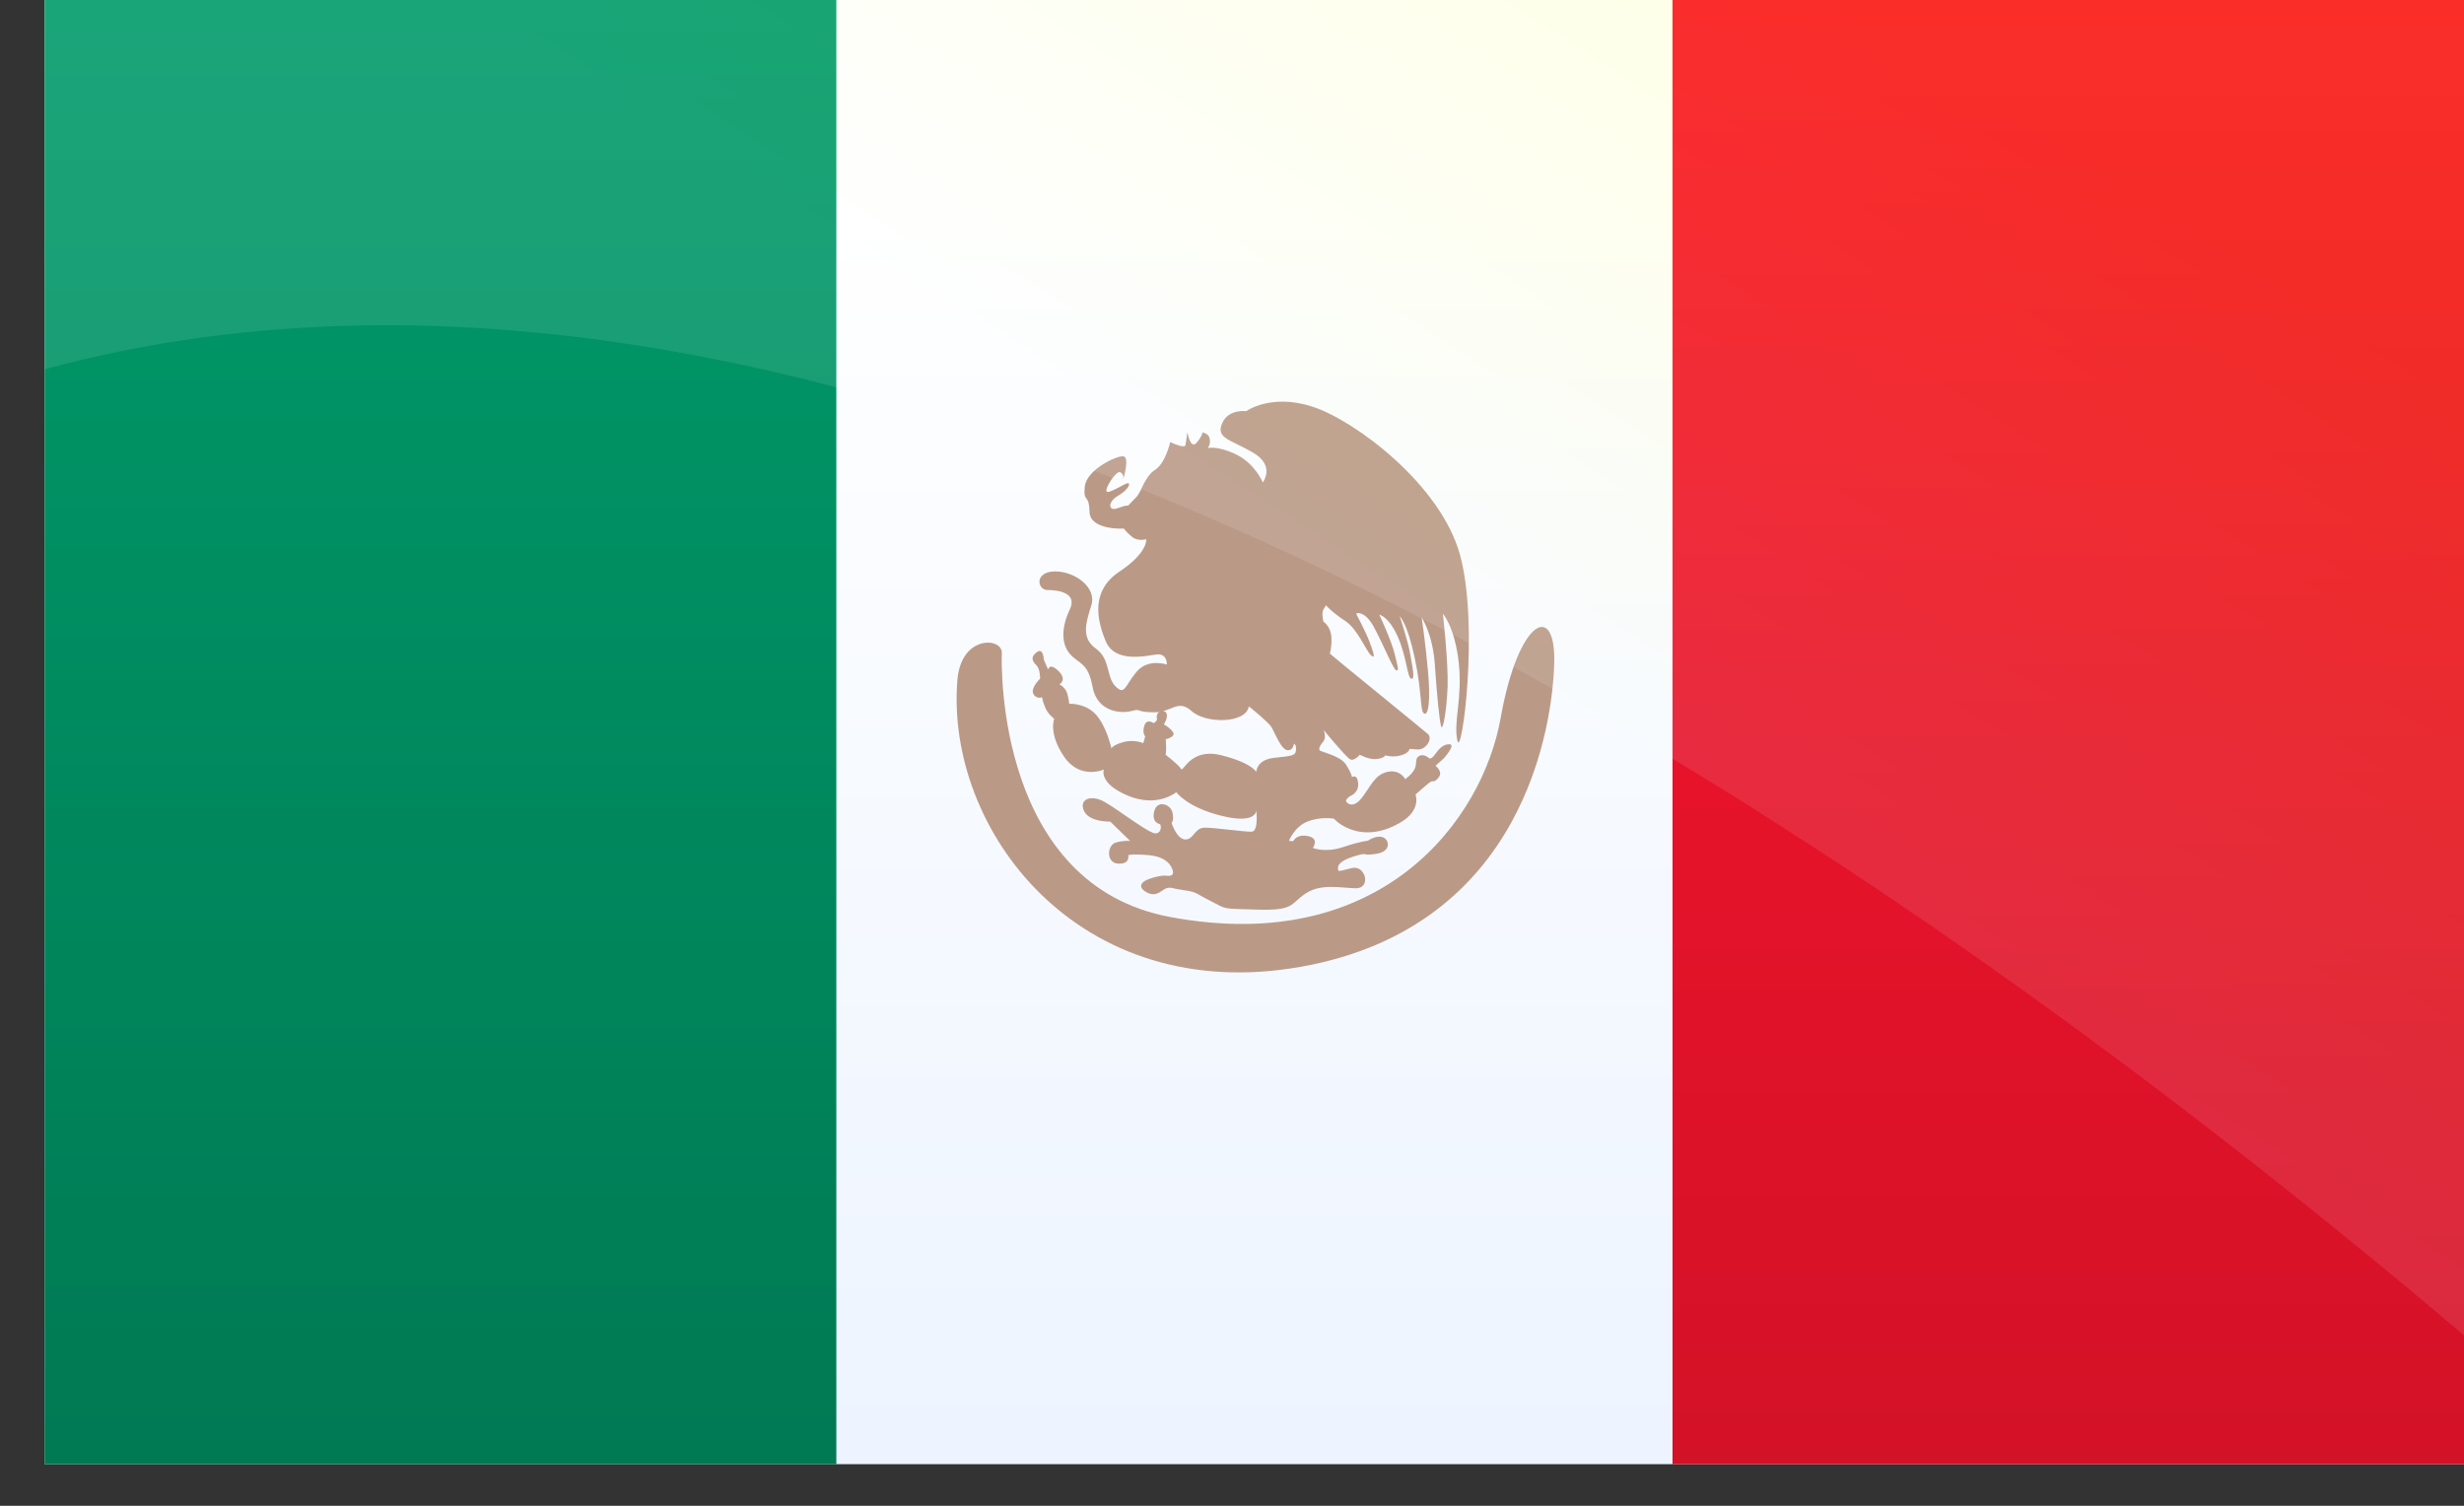 <?xml version="1.0" encoding="UTF-8"?> <svg xmlns="http://www.w3.org/2000/svg" fill="none" viewBox="0 0 36 22" height="22" width="36"><rect x="0" y="0" width="36" height="22" fill="#333333" stroke="none"/><path fill="url(#paint0_linear_6312_368)" d="M0.652 0H36.001V21.392H0.652V0Z"></path><path fill="#BA9A87" d="M18.246 10.32C18.204 10.575 17.615 10.575 17.411 10.39C17.206 10.206 17.129 10.409 16.856 10.407C16.583 10.405 16.683 10.347 16.532 10.388C16.381 10.429 16.031 10.405 15.963 10.037C15.896 9.669 15.763 9.708 15.63 9.552C15.497 9.397 15.513 9.149 15.63 8.905C15.747 8.662 15.459 8.619 15.307 8.621C15.156 8.624 15.107 8.356 15.405 8.349C15.702 8.342 16.027 8.583 15.945 8.843C15.864 9.103 15.794 9.321 16.011 9.476C16.227 9.631 16.16 9.889 16.297 10.027C16.435 10.166 16.432 10.023 16.604 9.817C16.775 9.612 17.048 9.71 17.048 9.71C17.048 9.71 17.057 9.543 16.899 9.562C16.741 9.581 16.29 9.693 16.155 9.368C16.02 9.044 15.939 8.628 16.356 8.351C16.773 8.074 16.748 7.879 16.748 7.879C16.748 7.879 16.626 7.914 16.541 7.845C16.455 7.776 16.421 7.723 16.421 7.723C16.421 7.723 15.925 7.752 15.918 7.477C15.912 7.203 15.824 7.353 15.849 7.11C15.873 6.866 16.302 6.661 16.408 6.666C16.514 6.67 16.41 7.005 16.41 7.005C16.41 7.005 16.43 6.933 16.369 6.9C16.309 6.866 16.135 7.143 16.169 7.181C16.203 7.22 16.442 7.055 16.482 7.059C16.523 7.064 16.48 7.16 16.331 7.246C16.182 7.332 16.189 7.477 16.329 7.425C16.469 7.372 16.48 7.389 16.48 7.389C16.48 7.389 16.536 7.329 16.606 7.258C16.676 7.186 16.726 6.959 16.877 6.864C17.028 6.768 17.098 6.458 17.098 6.458C17.098 6.458 17.312 6.565 17.321 6.499C17.33 6.432 17.348 6.315 17.348 6.315C17.348 6.315 17.391 6.568 17.479 6.472C17.566 6.377 17.573 6.303 17.573 6.315C17.573 6.326 17.659 6.326 17.675 6.412C17.69 6.499 17.645 6.546 17.645 6.546C17.645 6.546 17.792 6.508 18.065 6.642C18.337 6.775 18.45 7.048 18.45 7.048C18.45 7.048 18.64 6.804 18.304 6.611C17.968 6.417 17.763 6.403 17.855 6.186C17.948 5.969 18.209 6.007 18.209 6.007C18.209 6.007 18.567 5.744 19.178 5.942C19.789 6.14 21.054 7.076 21.334 8.117C21.613 9.158 21.354 11.099 21.293 10.82C21.232 10.54 21.37 10.209 21.313 9.683C21.255 9.158 21.081 8.967 21.081 8.967C21.081 8.967 21.162 9.677 21.15 10.027C21.138 10.377 21.081 10.683 21.057 10.616C21.033 10.549 20.994 10.167 20.964 9.715C20.934 9.263 20.771 9.021 20.771 9.021C20.771 9.021 20.829 9.41 20.865 9.823C20.901 10.237 20.871 10.454 20.808 10.425C20.744 10.396 20.781 10.129 20.669 9.61C20.558 9.091 20.45 9.005 20.45 9.005C20.45 9.005 20.567 9.343 20.606 9.569C20.645 9.795 20.675 9.929 20.618 9.916C20.561 9.903 20.552 9.591 20.42 9.298C20.288 9.006 20.152 8.98 20.152 8.98C20.152 8.98 20.332 9.365 20.378 9.559C20.423 9.753 20.444 9.798 20.402 9.795C20.36 9.792 20.209 9.41 20.071 9.158C19.933 8.907 19.813 8.964 19.813 8.964C19.813 8.964 19.963 9.25 20.011 9.381C20.059 9.512 20.107 9.642 20.032 9.575C19.957 9.508 19.837 9.19 19.65 9.069C19.464 8.948 19.371 8.843 19.371 8.843C19.371 8.843 19.365 8.859 19.335 8.907C19.305 8.955 19.335 9.082 19.335 9.082C19.335 9.082 19.443 9.149 19.452 9.308C19.461 9.467 19.425 9.54 19.434 9.553C19.443 9.566 20.783 10.655 20.862 10.724C20.94 10.794 20.829 10.96 20.711 10.95C20.594 10.941 20.594 10.941 20.594 10.941C20.594 10.941 20.591 11.001 20.468 11.036C20.345 11.071 20.242 11.036 20.242 11.036C20.242 11.036 20.221 11.078 20.113 11.09C20.005 11.103 19.867 11.027 19.867 11.027C19.867 11.027 19.785 11.128 19.723 11.092C19.659 11.055 19.338 10.664 19.338 10.664C19.338 10.664 19.386 10.772 19.332 10.836C19.278 10.899 19.266 10.941 19.281 10.963C19.296 10.985 19.581 11.039 19.665 11.17C19.75 11.301 19.753 11.355 19.753 11.355C19.753 11.355 19.831 11.297 19.843 11.444C19.855 11.59 19.723 11.632 19.723 11.632C19.723 11.632 19.669 11.673 19.665 11.698C19.662 11.724 19.762 11.829 19.894 11.66C20.026 11.492 20.08 11.323 20.267 11.278C20.453 11.234 20.531 11.383 20.531 11.383C20.531 11.383 20.63 11.316 20.669 11.234C20.708 11.151 20.666 11.078 20.738 11.043C20.811 11.008 20.883 11.081 20.883 11.081C20.883 11.081 20.916 11.094 20.967 11.021C21.018 10.947 21.087 10.868 21.18 10.874C21.273 10.88 21.096 11.078 21.096 11.078L20.973 11.189C20.973 11.189 21.093 11.275 21.015 11.364C20.937 11.454 20.949 11.383 20.88 11.438C20.811 11.492 20.681 11.609 20.681 11.609C20.681 11.609 20.771 11.829 20.471 12.011C20.17 12.192 19.909 12.185 19.729 12.115C19.548 12.046 19.497 11.96 19.485 11.96C19.473 11.96 19.29 11.928 19.1 12.004C18.911 12.081 18.833 12.284 18.833 12.284C18.833 12.284 18.89 12.297 18.899 12.284C18.908 12.272 18.95 12.182 19.115 12.217C19.281 12.252 19.181 12.389 19.181 12.389C19.181 12.389 19.362 12.463 19.62 12.377C19.879 12.29 19.984 12.284 19.984 12.284C19.984 12.284 20.098 12.202 20.197 12.23C20.297 12.259 20.339 12.44 20.107 12.475C19.876 12.51 20.008 12.447 19.819 12.501C19.629 12.555 19.548 12.615 19.548 12.682C19.548 12.749 19.557 12.727 19.756 12.682C19.954 12.638 20.038 12.985 19.804 12.978C19.569 12.972 19.296 12.905 19.07 13.058C18.845 13.211 18.914 13.306 18.373 13.29C17.832 13.274 17.931 13.287 17.703 13.172C17.474 13.058 17.492 13.032 17.303 13.007C17.113 12.981 17.119 12.959 17.05 12.975C16.981 12.991 16.906 13.112 16.768 13.045C16.629 12.978 16.641 12.889 16.807 12.835C16.972 12.781 17.044 12.794 17.044 12.794C17.044 12.794 17.155 12.816 17.137 12.73C17.119 12.644 17.038 12.517 16.783 12.494C16.527 12.472 16.485 12.494 16.485 12.494C16.485 12.494 16.515 12.631 16.335 12.618C16.155 12.606 16.176 12.345 16.302 12.31C16.428 12.275 16.512 12.287 16.512 12.287L16.221 12.004C16.221 12.004 15.911 12.014 15.836 11.845C15.761 11.676 15.941 11.603 16.142 11.718C16.344 11.832 16.801 12.192 16.891 12.176C16.981 12.16 16.963 12.049 16.948 12.042C16.933 12.036 16.822 12.017 16.864 11.851C16.906 11.686 17.099 11.746 17.129 11.867C17.159 11.988 17.117 12.023 17.117 12.023C17.117 12.023 17.192 12.259 17.315 12.265C17.438 12.271 17.453 12.099 17.591 12.093C17.73 12.087 18.187 12.157 18.289 12.151C18.391 12.144 18.355 11.839 18.355 11.839C18.355 11.839 18.364 12.046 17.853 11.921C17.342 11.797 17.186 11.574 17.186 11.574C17.186 11.574 16.912 11.807 16.479 11.625C16.046 11.444 16.128 11.243 16.128 11.243C16.128 11.243 15.782 11.399 15.547 11.056C15.313 10.712 15.403 10.502 15.403 10.502C15.403 10.502 15.307 10.435 15.265 10.323C15.223 10.212 15.226 10.187 15.226 10.187C15.226 10.187 15.139 10.221 15.097 10.136C15.055 10.05 15.196 9.916 15.196 9.916C15.196 9.916 15.199 9.779 15.145 9.722C15.09 9.664 15.045 9.61 15.145 9.531C15.244 9.451 15.25 9.636 15.25 9.636L15.313 9.782C15.313 9.782 15.334 9.674 15.466 9.805C15.598 9.935 15.478 9.999 15.478 9.999C15.478 9.999 15.571 10.037 15.598 10.151C15.626 10.266 15.62 10.282 15.62 10.282C15.62 10.282 15.854 10.269 16.01 10.438C16.166 10.607 16.239 10.935 16.239 10.935C16.239 10.935 16.251 10.887 16.413 10.842C16.575 10.798 16.704 10.858 16.704 10.858L16.732 10.759C16.732 10.759 16.683 10.709 16.72 10.6C16.756 10.492 16.855 10.565 16.855 10.565C16.855 10.565 16.912 10.533 16.903 10.502C16.894 10.47 16.9 10.384 16.993 10.39C17.086 10.396 17.035 10.524 17.035 10.524L17.005 10.584C17.005 10.584 17.089 10.626 17.137 10.696C17.186 10.766 17.032 10.801 17.032 10.801C17.032 10.801 17.038 10.877 17.038 10.941C17.038 11.005 17.029 11.027 17.029 11.027C17.029 11.027 17.222 11.173 17.255 11.234C17.288 11.294 17.387 10.922 17.838 11.033C18.289 11.145 18.355 11.278 18.355 11.278C18.355 11.278 18.355 11.1 18.616 11.072C18.878 11.043 18.926 11.043 18.935 10.96C18.944 10.877 18.905 10.864 18.905 10.864C18.905 10.864 18.896 10.973 18.806 10.96C18.715 10.947 18.619 10.693 18.577 10.623C18.535 10.553 18.246 10.32 18.246 10.32Z"></path><path fill="#BA9A87" d="M13.988 9.932C13.808 12.113 15.747 14.707 19.011 14.124C22.275 13.542 22.681 10.6 22.708 9.693C22.735 8.786 22.185 9.025 21.924 10.495C21.662 11.966 20.196 13.975 17.099 13.398C14.583 12.931 14.628 9.77 14.637 9.54C14.646 9.311 14.043 9.273 13.988 9.932Z"></path><path fill="url(#paint1_linear_6312_368)" d="M0.652 0H12.219V21.392H0.652V0Z"></path><path fill="url(#paint2_linear_6312_368)" d="M24.436 0H36.002V21.392H24.436V0Z"></path><path fill="url(#paint3_linear_6312_368)" d="M0.652 5.396C12.548 2.163 26.849 11.753 36.001 19.51V0H0.652V5.396Z" opacity="0.1"></path><defs><linearGradient gradientUnits="userSpaceOnUse" y2="21.328" x2="18.327" y1="3" x1="18.327" id="paint0_linear_6312_368"><stop stop-color="white"></stop><stop stop-color="#EDF4FF" offset="1"></stop></linearGradient><linearGradient gradientUnits="userSpaceOnUse" y2="-6.047" x2="6.435" y1="32.38" x1="6.435" id="paint1_linear_6312_368"><stop stop-color="#006847"></stop><stop stop-color="#00A16E" offset="0.938"></stop></linearGradient><linearGradient gradientUnits="userSpaceOnUse" y2="-1.445" x2="30.219" y1="23.999" x1="30.219" id="paint2_linear_6312_368"><stop stop-color="#CE1126"></stop><stop stop-color="#FF152F" offset="1"></stop></linearGradient><linearGradient gradientUnits="userSpaceOnUse" y2="-1.189" x2="25.259" y1="8.533" x1="19.025" id="paint3_linear_6312_368"><stop stop-color="white" offset="0.062"></stop><stop stop-color="#F2FF00" offset="1"></stop></linearGradient></defs></svg> 